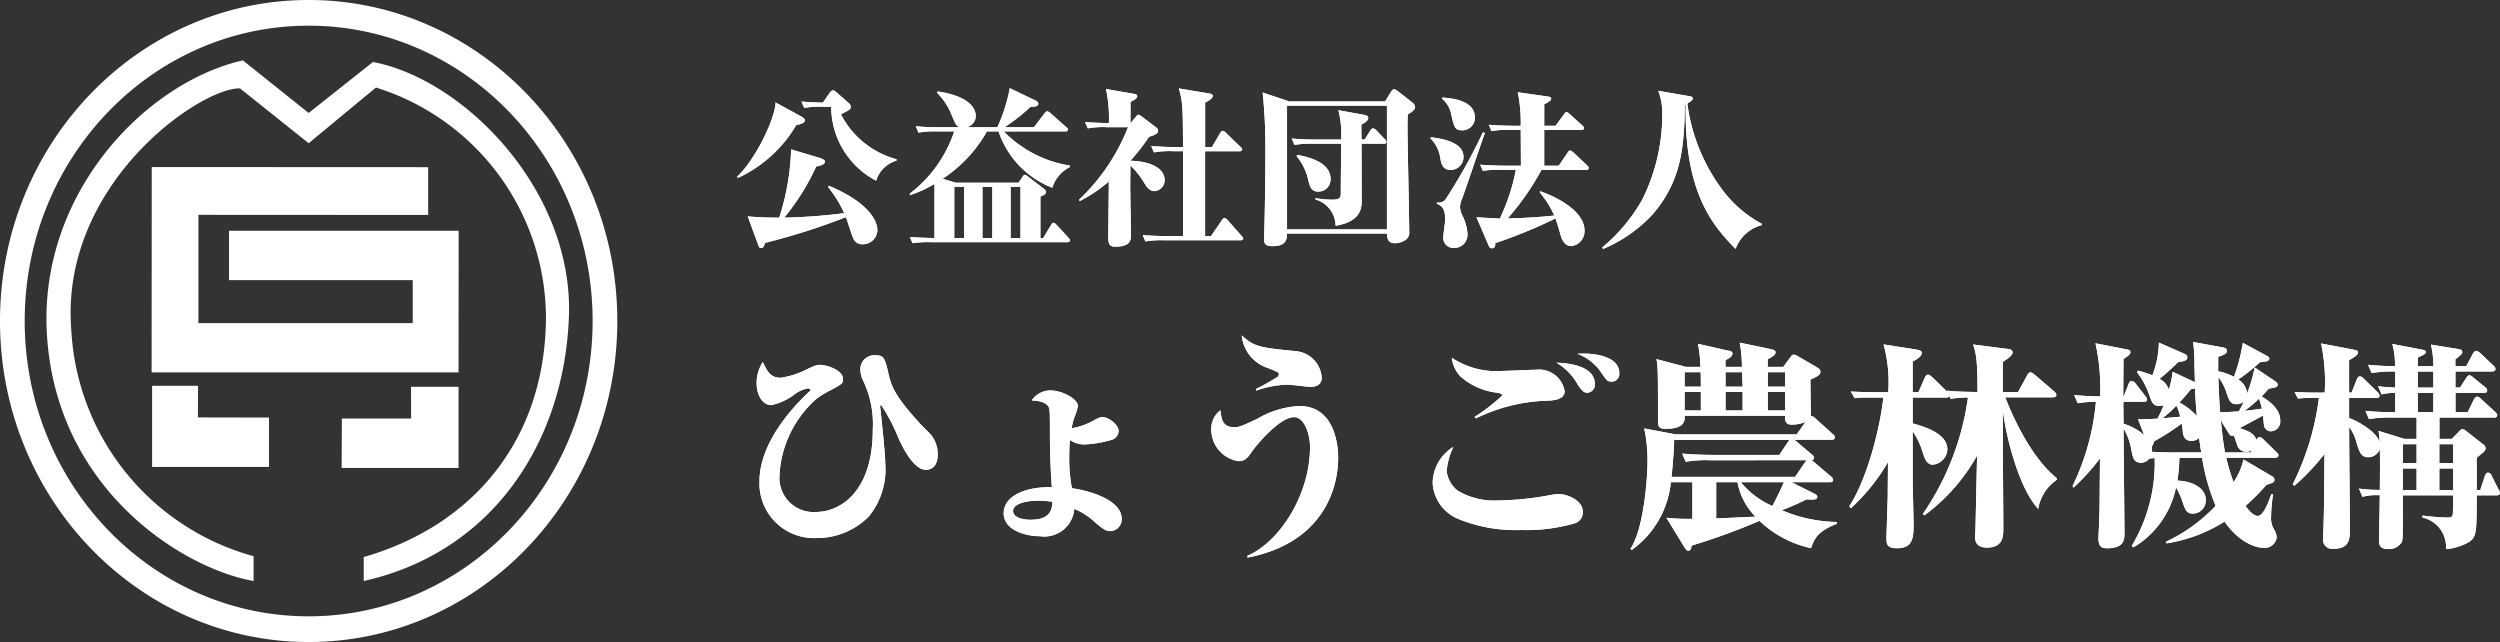 <svg xmlns="http://www.w3.org/2000/svg" width="202.49" height="52" viewBox="0 0 202.49 52">
  <rect x="0" y="0" width="202.49" height="52" fill="#333333" stroke="none"/>
  <g id="グループ_32" data-name="グループ 32" transform="translate(-390 -21)">
    <path id="パス_37" data-name="パス 37" d="M13.426-5.992V-6.1a7.173,7.173,0,0,1-4.508-3.64c.686-.35.8-.42.8-.6a.449.449,0,0,0-.2-.336l-.952-.84c-.042-.028-.182-.168-.28-.168a.36.36,0,0,0-.238.154l-.588.84c-.56,0-1.19-.042-1.736-.084l.224.518a7.036,7.036,0,0,1,1.512-.1h.672a6.782,6.782,0,0,0,3.64,5.992A2.431,2.431,0,0,1,13.426-5.992ZM6.006-9.254c0-.112-.154-.224-.294-.308L3.626-10.7C3.612-9.464,2.03-6.1.5-4.676l.084.084A10.694,10.694,0,0,0,5.306-8.876C5.74-8.946,6.006-9.086,6.006-9.254ZM11.872-.322c0-1.05-1.106-2.45-3.92-3.626l-.084.084A9.4,9.4,0,0,1,9.184-1.736a43.8,43.8,0,0,1-4.858.364,18.756,18.756,0,0,0,2.59-4.144c.7-.112.714-.336.714-.392,0-.14-.28-.252-.406-.294L4.886-6.9a19.72,19.72,0,0,1-.966,5.53c-.742,0-1.428-.014-2.548-.1L2.226.84c.056.168.1.252.224.252.182,0,.238-.154.322-.42A52.725,52.725,0,0,0,9.324-1.414c.1.252.476,1.47.6,1.736a.782.782,0,0,0,.77.462A1.18,1.18,0,0,0,11.872-.322Zm15.6.784c0-.07-.042-.112-.126-.21L26.4-.77c-.056-.056-.168-.182-.266-.182s-.168.126-.21.2L25.3.28h-.224V-3.08c.294-.112.448-.21.448-.378,0-.1-.14-.238-.238-.308l-1.246-.952a.526.526,0,0,0-.224-.126c-.084,0-.168.126-.224.224l-.28.42h-5.1l-1.05-.322a11.139,11.139,0,0,0,3.584-3.836h.938A7.451,7.451,0,0,0,26.04-3.794a2.793,2.793,0,0,1,1.428-1.68v-.112a9.594,9.594,0,0,1-5.362-2.772H27.09c.07,0,.21,0,.21-.14,0-.1-.07-.154-.14-.21L25.886-9.842a.541.541,0,0,0-.252-.14c-.056,0-.1,0-.238.182l-.84,1.106h-2.38a16.509,16.509,0,0,0,2.1-1.652c.35-.014.63-.028.63-.266,0-.112-.14-.2-.21-.238l-2.1-1.008a13.229,13.229,0,0,1-1.008,3.164H19.11a.943.943,0,0,0,.728-.91c0-.938-1.078-1.694-3.066-1.988l-.07.1a5.242,5.242,0,0,1,1.162,1.75c.364.868.406.952.714,1.05h-1.61a18.725,18.725,0,0,1-1.988-.084l.224.518a7.757,7.757,0,0,1,1.512-.1H18.1a10.526,10.526,0,0,1-3.6,5.04v.126a9.831,9.831,0,0,0,2-.91V.28c-.042,0-1.078-.014-2-.084l.224.5A8.357,8.357,0,0,1,16.24.616H27.258C27.328.616,27.468.6,27.468.462ZM21.182.28h-.8V-3.864h.8Zm2.282,0h-.8V-3.864h.8ZM18.9.28h-.8V-3.864h.8ZM41.5.308c0-.07-.042-.112-.14-.21L40.222-1.19c-.042-.042-.154-.154-.238-.154s-.14.084-.21.182L38.892.126h-.476V-6.748h2.772c.112,0,.224-.028.224-.154,0-.042-.014-.1-.14-.21L40.1-8.246a.586.586,0,0,0-.252-.154c-.112,0-.182.126-.21.182l-.672,1.134h-.546v-3.6c.21-.112.616-.336.616-.546,0-.154-.2-.182-.294-.2l-2.45-.406c.322,1.106.322,1.652.336,4.746h-.588c-.14,0-1.12,0-1.988-.084l.224.518a7.036,7.036,0,0,1,1.512-.1h.84V.126H35.35c-.14,0-1.12-.014-1.988-.084l.224.518A7.036,7.036,0,0,1,35.1.462h6.174C41.356.462,41.5.448,41.5.308ZM35.14-4.368c0-1.568-2.562-1.61-2.772-1.61A18.822,18.822,0,0,0,33.88-7.924c.336-.1.728-.224.728-.476a.339.339,0,0,0-.14-.266l-1.2-.91a.538.538,0,0,0-.252-.126c-.084,0-.1.028-.21.168l-.42.5h-.014v-1.708c.2-.1.546-.28.546-.448s-.14-.182-.28-.21l-2.254-.392a10.816,10.816,0,0,1,.238,2.758c-.07,0-.98,0-1.932-.084l.224.518a6.694,6.694,0,0,1,1.512-.1h1.75A16.335,16.335,0,0,1,28.2-2.814l.07.1A12.352,12.352,0,0,0,30.618-4.3c0,.728-.042,3.934-.042,4.578,0,.6.2.7.588.7,1.176,0,1.246-.518,1.246-.9,0-.7-.07-3.794-.056-4.424l.014-1.26a6.921,6.921,0,0,1,1.106,1.4c.14.238.42.686.826.686A.888.888,0,0,0,35.14-4.368Zm20.286-5.964a.5.5,0,0,0-.21-.35l-1.176-.924a.793.793,0,0,0-.322-.168c-.084,0-.182.112-.252.224l-.476.77H45.234l-2.156-.728A43.836,43.836,0,0,1,43.3-6.482c0,1.456-.028,3.962-.084,6.048-.014.49-.014.756-.014.84,0,.35.112.532.686.532,1.148,0,1.148-.616,1.162-1.022h8.092c.014.462.14.784.658.784a1.538,1.538,0,0,0,.826-.252.7.7,0,0,0,.322-.7c0-1.218-.14-7.168-.14-8.512,0-.434.014-.714.028-.966C55.174-9.926,55.426-10.136,55.426-10.332ZM53.144-.42H45.052V-10.444h8.092ZM53.1-7.5a.369.369,0,0,0-.126-.224l-.7-.728a.466.466,0,0,0-.266-.154c-.07,0-.14.07-.21.182l-.462.728h-.252c-.014-.966-.014-1.078-.014-1.218.28-.126.56-.322.56-.532,0-.14-.1-.21-.42-.266l-2-.364a7.667,7.667,0,0,1,.224,2.38H47.418c-.14,0-1.12,0-1.988-.084l.224.518a8.139,8.139,0,0,1,1.512-.1h2.268c0,1.12-.028,2.9-.028,4.018,0,.28,0,.518-.714.518a7.8,7.8,0,0,1-1.33-.126v.112A2.242,2.242,0,0,1,48.986-.714c2.114-.35,2.114-1.5,2.114-2.1,0-.644-.014-3.822-.014-4.55h1.806C53-7.364,53.1-7.378,53.1-7.5ZM48.58-4.494c0-1.4-1.876-1.806-2.7-1.96l-.056.1a4.612,4.612,0,0,1,.98,2.072c.112.406.224.8.77.8A.988.988,0,0,0,48.58-4.494Zm20.9-.9c0-.084-.084-.168-.14-.224l-1.106-1.05c-.042-.028-.182-.14-.252-.14-.1,0-.168.112-.21.182l-.714,1.05H65.884v-2.9h3.01c.1,0,.21-.028.21-.154,0-.1-.112-.182-.14-.21l-1.022-.924c-.042-.042-.168-.154-.252-.154s-.126.07-.21.182l-.672.924h-.924v-1.736c.518-.28.56-.35.56-.462s-.1-.14-.252-.168l-2.45-.35a12.066,12.066,0,0,1,.238,2.716h-.6c-.14,0-1.12-.014-1.988-.084l.224.518a7.036,7.036,0,0,1,1.512-.1h.854c0,.406.014,2.436.014,2.9H62.678c-.14,0-1.12-.014-1.988-.084l.224.5a8.573,8.573,0,0,1,1.512-.084h1.162a16.058,16.058,0,0,1-1.3,3.948c-.266-.014-1.6-.084-1.89-.1L61.39.91a.291.291,0,0,0,.266.2c.266,0,.266-.252.266-.42a38.842,38.842,0,0,0,4.872-2c.1.266.252.77.406,1.316.07.238.266.924.868.924A1.2,1.2,0,0,0,69.146-.322c0-1.61-2.338-2.772-3.612-3.192V-3.4A7.776,7.776,0,0,1,66.7-1.54c-1.512.154-2.506.2-3.78.238A21.808,21.808,0,0,0,65.66-5.236h3.6C69.37-5.236,69.482-5.264,69.482-5.39ZM60.27-9.478c0-1.414-1.932-1.568-2.646-1.624v.112a2.066,2.066,0,0,1,.714,1.2c.266,1.134.308,1.344.924,1.344A1.016,1.016,0,0,0,60.27-9.478Zm-.924,3.192c0-1.106-1.442-1.456-2.66-1.6v.112a2.785,2.785,0,0,1,.784,1.6c.07.392.168.938.84.938A1.046,1.046,0,0,0,59.346-6.286Zm1.736-1.946-.168-.042a44.9,44.9,0,0,1-2.982,5.362.691.691,0,0,1-.742.308v.112c.616.21.672.77.672,1.288,0,.21-.154,1.19-.154,1.414a.811.811,0,0,0,.868.868,1.06,1.06,0,0,0,1.092-1.12A3.855,3.855,0,0,0,59.22-1.61a1.737,1.737,0,0,1-.154-.6,1.593,1.593,0,0,1,.14-.63C59.5-3.6,60.76-7.392,61.082-8.232ZM83.51-.77v-.1A9.784,9.784,0,0,1,80.458-3.43a14.943,14.943,0,0,1-2.982-7.182c.308-.2.434-.28.434-.42s-.2-.168-.224-.168l-2.562-.448a5.182,5.182,0,0,1,.322,1.876,15.418,15.418,0,0,1-1.624,6.944A13.987,13.987,0,0,1,70.574,1.05l.084.112A11.534,11.534,0,0,0,74.7-1.68c2.31-2.7,2.52-5.46,2.576-8.792l.07-.056C77.2-3.164,79.73-.56,81.382,1.162A3.1,3.1,0,0,1,83.51-.77Z" transform="translate(449.192 40)" fill="#fff"/>
    <path id="パス_38" data-name="パス 38" d="M16.758-6.156a2.513,2.513,0,0,0-.54-1.62c-.108-.126-.684-.684-.81-.828-2.2-2.376-2.43-3.186-2.664-4.248-.27-1.188-.4-1.368-1.008-1.368a1.126,1.126,0,0,0-1.242,1.17,2.276,2.276,0,0,0,.252.936A8.144,8.144,0,0,1,11.5-8.208c0,5-2.592,6.678-4.626,6.678a2.761,2.761,0,0,1-2.934-2.9A8.857,8.857,0,0,1,6.93-10.692a7.207,7.207,0,0,1,1.116-.684c.936-.5,1.044-.558,1.044-.918,0-.756-1.35-1.152-1.872-1.152-.288,0-.36.036-1.062.36a6.784,6.784,0,0,1-2.124.684c-.81,0-1.062-.486-1.44-1.278a3.153,3.153,0,0,0-.5,1.692c0,1.062.522,1.8,1.188,1.8a4.773,4.773,0,0,0,1.926-.9,2.381,2.381,0,0,1,1.044-.45c.09,0,.2.036.2.108a.218.218,0,0,1-.108.162C5.346-10.332,2.322-7.326,2.322-4A4.426,4.426,0,0,0,7.02.576,5.883,5.883,0,0,0,11.178-1.17,6,6,0,0,0,12.51-5.436c0-.756-.216-2.754-.36-4.14,0-.072-.054-.45-.054-.486s0-.126.09-.126a15.313,15.313,0,0,1,1.4,2.682c.144.324,1.134,2.556,2.2,2.556C16.632-4.95,16.758-5.742,16.758-6.156Zm10.854-2.16a6.544,6.544,0,0,1,.18-.792,5.319,5.319,0,0,0,.324-.99c0-.612-1.3-1.278-2.232-1.278a1.842,1.842,0,0,0-1.512.81c.306.018,1.116.054,1.368.522.108.216.108.45.108,2.592,0,.738.072,3.2.162,3.906C23.274-3.564,22.1-2.52,22.1-1.44c0,1.4,1.8,1.872,2.952,1.872a2.435,2.435,0,0,0,2.772-2.214A5.368,5.368,0,0,1,29.412-.774c.7.594.936.792,1.35.792a.96.96,0,0,0,.9-.99c0-1.4-2.2-2.214-4.032-2.484a12.424,12.424,0,0,1-.216-2.7c0-.63.036-.972.054-1.206A2.123,2.123,0,0,0,28.656-7,9.56,9.56,0,0,0,30.87-7.38a.789.789,0,0,0,.54-.72c0-.486-.81-1.116-1.3-1.116-.216,0-.378.09-.882.36A5.362,5.362,0,0,1,27.612-8.316ZM26.046-2.358c-.018.5-.054,1.458-1.782,1.458-.414,0-1.4-.108-1.4-.72,0-.54.918-.828,2.106-.828A8.116,8.116,0,0,1,26.046-2.358ZM47.862-12.4a2.3,2.3,0,0,0-2.142-2.16c-2.826-.288-3.312-.324-4.338-1.278a3.09,3.09,0,0,0,2.178,2.664c.738.306.828.324.828.5,0,.126-.09.2-.216.27a16.231,16.231,0,0,1-1.62.9v.144a8.214,8.214,0,0,1,2.538-.486c.27,0,1.6.18,1.89.18C47.052-11.664,47.862-11.664,47.862-12.4Zm1.332,6.5c0-.792-.162-4.212-3.15-4.212a7.478,7.478,0,0,0-3.42,1.044c-1.332.63-1.44.666-1.854.666-.936,0-1.026-.612-1.116-1.368a1.9,1.9,0,0,0-.738,1.584,2.6,2.6,0,0,0,2.2,2.538c.558,0,.756-.288,1.116-.81.216-.324,2.178-2.754,3.384-2.754.864,0,1.3,1.422,1.3,2.412,0,3.87-2.466,7.7-5.076,8.82l.018.144C49.014.756,49.194-4.914,49.194-5.9Zm22.77-6.876c0-1.584-2.664-1.584-2.826-1.584-.2,0-.324,0-.558.018a4.011,4.011,0,0,1,2,1.638c.36.5.432.612.738.612A.62.62,0,0,0,71.964-12.78Zm-1.98.882c0-1.386-1.872-1.692-3.114-1.728a4.671,4.671,0,0,1,1.746,1.8c.36.5.486.63.756.63A.643.643,0,0,0,69.984-11.9Zm-2.448.576A2.1,2.1,0,0,0,65.2-13.05c-.378,0-2.2.09-2.61.09a6.568,6.568,0,0,1-4.194-1.062,2.648,2.648,0,0,0,.666,1.476,5.373,5.373,0,0,0,2.97,1.35c.09.018.45.054.45.234a15.2,15.2,0,0,1-2.232,1.728l.09.126a13.982,13.982,0,0,1,5.868-1.44C66.87-10.584,67.536-10.71,67.536-11.322Zm1.476,9.756c0-.864-1.206-1.422-1.962-1.422a5.1,5.1,0,0,0-.612.072,24.717,24.717,0,0,1-4.32.45A5.852,5.852,0,0,1,58.9-3.24a2.345,2.345,0,0,1-.918-1.62,5.768,5.768,0,0,1,.54-1.944,3.5,3.5,0,0,0-1.674,2.916,3.341,3.341,0,0,0,2.07,2.916,12.2,12.2,0,0,0,5.094.9,14.1,14.1,0,0,0,4.338-.54A.934.934,0,0,0,69.012-1.566Zm20.574.99V-.72a11.94,11.94,0,0,1-4.464-.954,21.124,21.124,0,0,0,2.016-.882C87.7-2.52,88-2.5,88-2.772c0-.054,0-.126-.324-.288l-1.764-.882h3.1c.108,0,.27-.018.27-.2a.4.4,0,0,0-.18-.27L87.642-5.652a.649.649,0,0,0-.09-.072c.054-.018.18-.036.18-.2a.387.387,0,0,0-.18-.27l-1.3-1.1c-.054-.036-.072-.054-.126-.09h3.024c.126,0,.27-.018.27-.2,0-.108-.054-.162-.18-.27l-1.4-1.26a.6.6,0,0,0-.36-.2c0-.072-.036-2.466-.036-2.934.576-.27.81-.378.81-.666,0-.162-.2-.288-.27-.324L86.4-14.166a.638.638,0,0,0-.288-.108.232.232,0,0,0-.2.09l-.666.9h-1.26V-13.9c.522-.288.63-.4.63-.558,0-.18-.18-.216-.486-.288l-2.412-.5a11.188,11.188,0,0,1,.18,1.962H80.568v-.54c.414-.234.558-.324.558-.54,0-.18-.162-.216-.432-.252l-2.358-.54a11.127,11.127,0,0,1,.2,1.872h-1.17l-2.394-.63c.126.612.126,1.044.126,5,0,.36.018.648.612.648,1.566,0,1.566-.666,1.548-1.062h8.136v.162a.48.48,0,0,0,.522.558,2.946,2.946,0,0,0,1.134-.216l-.72,1.008H76.536L73.98-8.3a11.92,11.92,0,0,1,.27,2.682c0,1.368-.306,5.49-1.386,7.074l.108.09a7.665,7.665,0,0,0,3.168-5.49h1.746v2.97a16.772,16.772,0,0,1-2.106-.09L77.256,1.35c.072.09.162.252.288.252.216,0,.234-.18.288-.414a52.538,52.538,0,0,0,5.49-2A8.649,8.649,0,0,0,87.5,1.4C87.768.558,88.11,0,89.586-.576ZM81.954-11.682H80.568v-1.17h1.35C81.936-12.114,81.954-11.952,81.954-11.682Zm0,1.926H80.568V-11.25h1.386Zm3.438-1.926h-1.4v-1.17h1.4Zm0,1.926h-1.4V-11.25h1.4ZM78.57-11.682H77.256v-1.17h1.3C78.57-12.24,78.57-12.15,78.57-11.682Zm0,1.926H77.256V-11.25H78.57Zm8.55,4.032a1.1,1.1,0,0,1-.072.108L86.2-4.374H76.194c.162-1.548.2-2.484.216-3.006h9.342a1.228,1.228,0,0,0-.09.126l-.738,1.1H79.632c-.18,0-1.458,0-2.574-.108l.288.666a9.138,9.138,0,0,1,1.962-.126ZM83-1.152c-1.134.054-1.6.072-3.186.144V-3.942H81.54A5.251,5.251,0,0,0,83-1.152Zm2.3-2.79c-.036.09-.576,1.278-.936,1.926A6.789,6.789,0,0,1,81.81-3.942Zm22.1-.2v-.126c-1.746-1.386-3.258-4.176-4.176-6.552h3.834c.126,0,.306-.018.306-.18s-.162-.288-.27-.378l-1.386-1.188c-.162-.126-.306-.27-.432-.27-.144,0-.234.144-.324.324l-.684,1.26h-1.242v-2.43c.252-.18.792-.5.792-.756,0-.306-.306-.288-.612-.324L100.62-15.1c.234.756.36,1.134.36,3.852-1.26-.018-1.71-.036-2.466-.108l.036.108L97.4-12.366c-.18-.162-.306-.288-.432-.288s-.216.144-.288.306l-.486,1.116h-.468v-2.484c.666-.342.738-.576.738-.7,0-.18-.2-.234-.54-.288l-2.556-.4a11.441,11.441,0,0,1,.378,3.87H92.16c-.144,0-.774-.018-1.44-.054l.306.54a6.026,6.026,0,0,1,.81-.054h1.512C93.168-8.892,92.2-4.464,90.594-2l.126.162a15.887,15.887,0,0,0,3.006-3.726c0,.378-.018,2.214-.018,2.628C93.708-2.682,93.6.5,93.6.594c0,.5.072.81.864.81C95.8,1.4,95.8.486,95.8-.648c0-.252-.072-3.1-.072-3.384V-8.064a6.189,6.189,0,0,1,.792,1.638c.18.576.342,1.062.846,1.062a1.3,1.3,0,0,0,1.17-1.242c0-1.3-1.89-1.836-2.808-2.106V-10.8h2.718c.2,0,.234-.072.252-.126l.108.234a7.4,7.4,0,0,1,1.4-.108,21.929,21.929,0,0,1-3.654,9.432l.126.108A15.276,15.276,0,0,0,100.944-6.1l-.036,1.62c-.018.594-.072,3.474-.09,4.122,0,.126-.036.72-.036.864,0,.63.4.846.954.846,1.332,0,1.332-.936,1.332-1.566,0-1.3-.036-5.778-.036-6.588v-3.06c.126,1.566,1.152,6.228,2.862,8.082A3.543,3.543,0,0,1,107.406-4.14ZM124.146-7.4c-.054-.054-.2-.2-.324-.2s-.234.162-.27.252c-.072-.414-.432-.7-1.35-.972,1.314-.7,1.458-.774,1.908-1.026,0,.108.054.666.072.792a.561.561,0,0,0,.576.486.782.782,0,0,0,.738-.882c0-.792-.63-1.422-1.512-1.944a7.071,7.071,0,0,0,.576-.63c.486-.072.738-.108.738-.324,0-.09-.126-.216-.234-.288l-1.638-1.1a12.378,12.378,0,0,1-.612,2.106,1.484,1.484,0,0,0-.72-1.134,14.054,14.054,0,0,0,1.764-1.4c.468-.036.756-.072.756-.306,0-.108-.18-.2-.216-.216l-1.926-1.044a15.355,15.355,0,0,1-.72,2.754,4.561,4.561,0,0,0-1.278-.45v-1.17c.486-.18.7-.252.7-.486s-.252-.27-.468-.306L118.44-15.3a12.022,12.022,0,0,1,.108,1.674c0,.234.036,1.332.036,1.584l-1.8-.846a8.414,8.414,0,0,1-.306,1.458,1.514,1.514,0,0,0-.756-.882c.144-.126.738-.594,1.494-1.35.5-.09.756-.126.756-.4,0-.18-.144-.234-.252-.288l-2.052-.9a7.753,7.753,0,0,1-.522,2.646,10,10,0,0,0-1.17-.378l-.072.144a6.135,6.135,0,0,1,.936,1.692c.27.792.378,1.026.882,1.026a.808.808,0,0,0,.342-.072c-.108.252-.216.54-.5,1.1-.9.054-1.224.054-1.584.054l.5,1.278a4.647,4.647,0,0,0-1.674-.918c0-.252-.018-1.494-.018-1.782h1.656c.144,0,.27-.018.27-.2a.779.779,0,0,0-.162-.288l-.774-.99a.454.454,0,0,0-.306-.2c-.108,0-.2.072-.252.234l-.4,1.008h-.036c0-1.008.018-2.538.018-3.024.54-.36.558-.432.558-.558,0-.162-.108-.18-.27-.216l-2.556-.5a16.874,16.874,0,0,1,.378,4.3c-.324,0-1.188-.018-2.106-.108l.288.666a8.683,8.683,0,0,1,1.476-.126,19.575,19.575,0,0,1-1.89,6.822l.072.144A18.861,18.861,0,0,0,110.9-5.868c-.036,3.492-.018,3.87-.072,5.166,0,.2-.054,1.152-.054,1.3,0,.612.2.81.684.81,1.422,0,1.422-.72,1.422-1.242,0-1.206-.072-7.128-.072-8.46a4.93,4.93,0,0,1,.63,1.728c.126.63.2,1.044.774,1.044a.851.851,0,0,0,.684-.342,3,3,0,0,0,.432-.036,13.063,13.063,0,0,1-1.854,7.11l.126.126a7.327,7.327,0,0,0,3.456-4.86,6.028,6.028,0,0,1,.54,1.206c.216.63.324.918.828.918a1.057,1.057,0,0,0,1.044-1.1c0-1.1-1.368-1.566-2.3-1.566a13.773,13.773,0,0,0,.162-1.854h1.836a16.991,16.991,0,0,0,1.1,3.888,13.25,13.25,0,0,1-4,2.9v.144a12.268,12.268,0,0,0,4.716-1.764c1.44,2.016,2.88,2.124,3.186,2.124A.963.963,0,0,0,125.208.5a1.443,1.443,0,0,0-.162-.54,1.716,1.716,0,0,1-.288-1.1,12.411,12.411,0,0,1,.162-1.836h-.144c-.18.5-.612,1.764-1.1,1.764-.4,0-.846-.612-.99-.81a17.8,17.8,0,0,0,1.692-1.71c.576-.18.648-.2.648-.414a.312.312,0,0,0-.18-.27l-2.322-1.368a5.274,5.274,0,0,1-.81,1.836,17.892,17.892,0,0,1-.594-1.98h3.96c.108,0,.27-.018.27-.2,0-.09-.036-.126-.18-.27ZM123.1-6.354h-2.07c-.18-.9-.306-2.232-.342-2.592l.666,1.08c.072.108.108.162.252.162a.4.4,0,0,0,.144-.018c.036.108.216.648.27.774a.724.724,0,0,0,.72.54.662.662,0,0,0,.45-.144Zm-.54-4.14a8.8,8.8,0,0,1-.414.81c-.45.036-1.062.072-1.512.072-.036-.342-.126-1.71-.144-2.844a4.032,4.032,0,0,1,.648,1.242c.216.648.324.954.828.954A.85.85,0,0,0,122.562-10.494Zm-5.8,4.14c-.18,0-1.26-.018-1.656-.054a1.006,1.006,0,0,0-.018-.4,1.563,1.563,0,0,0,.2-.45,19.085,19.085,0,0,0,2.232-1.44c.018.144.054.252.09.684.036.27.108.72.7.72a.838.838,0,0,0,.612-.234c.036.18.144,1.008.18,1.17Zm.576-4.05c.522-.558.7-.792.918-1.062.162-.036.2-.036.342-.072.036.972.072,1.3.144,2.232A5.508,5.508,0,0,0,117.342-10.4Zm6.444-.306a8.012,8.012,0,0,1,.234.81c-.792.108-1.062.144-1.422.18A10.747,10.747,0,0,0,123.786-10.71Zm-7.83,1.584a7.947,7.947,0,0,0,1.134-1.026,3.342,3.342,0,0,1,.306.9C117.18-9.216,116.172-9.144,115.956-9.126Zm20.592-.054v1.728h-.99L133.452-8.1a4.169,4.169,0,0,1,.09.918c-.234-.864-1.782-1.71-2.466-1.962v-1.62h2.2c.126,0,.27-.036.27-.2a.522.522,0,0,0-.162-.27l-1.1-1.08c-.072-.072-.2-.2-.324-.2s-.216.126-.27.27l-.414,1.044h-.2v-2.628c.4-.234.72-.414.72-.63,0-.126-.108-.162-.252-.2l-2.736-.522A15.238,15.238,0,0,1,129.1-11.2h-1.008c-.144,0-.792-.018-1.44-.054l.288.54a6.237,6.237,0,0,1,.828-.054h.864a21.772,21.772,0,0,1-2.124,7l.144.108a18.331,18.331,0,0,0,2.43-2.574c-.018,1.566-.018,4.068-.072,5.616,0,.18-.036,1.008-.036,1.206a.741.741,0,0,0,.828.864c1.332,0,1.332-.828,1.332-1.584,0-2.3-.054-5.976-.054-8.28a3.347,3.347,0,0,1,.576,1.188c.234.792.378,1.26.972,1.26a1.015,1.015,0,0,0,.936-.666c.018.846.018,1.764,0,3.312a12.734,12.734,0,0,1-1.692-.108l.288.666a4.431,4.431,0,0,1,1.4-.126c0,.5-.054,3.024-.054,3.6,0,.342,0,.756.72.756A1.2,1.2,0,0,0,135.342.9c.09-.216.09-.576.09-3.78H139.5c0,.378,0,.936-.018,1.35,0,.306-.036.45-.378.45a18.658,18.658,0,0,1-2.088-.162v.162a2.432,2.432,0,0,1,1.908,2.556A4.4,4.4,0,0,0,140.778.9c.63-.414.63-.774.63-3.78h1.62c.108,0,.27-.036.27-.18a1,1,0,0,0-.144-.342l-.54-1.08a.331.331,0,0,0-.288-.234c-.126,0-.2.126-.252.27L141.7-3.312h-.288v-2.61c.072-.072.468-.378.54-.45a.485.485,0,0,0,.18-.324.426.426,0,0,0-.216-.324l-1.4-1.1a.517.517,0,0,0-.27-.126c-.09,0-.162.09-.234.162l-.612.63h-1.008V-9.18h4.41c.108,0,.27-.018.27-.18,0-.126-.09-.2-.18-.288l-1.116-1.026a.585.585,0,0,0-.324-.2c-.09,0-.2.09-.27.234l-.5,1.026h-.99v-1.566h2.3c.126,0,.27-.036.27-.2a.387.387,0,0,0-.18-.27l-.972-.792a.521.521,0,0,0-.288-.162c-.108,0-.2.126-.27.234l-.486.756h-.378v-1.3h2.97c.126,0,.27-.036.27-.2a.335.335,0,0,0-.162-.27L141.7-14.4c-.072-.054-.216-.18-.324-.18-.09,0-.2.09-.288.252l-.522.99h-.882V-13.9c.306-.234.558-.414.558-.576,0-.216-.216-.234-.432-.27l-2.106-.342a8.007,8.007,0,0,1,.2,1.746h-1.26v-.7c.432-.2.648-.288.648-.45,0-.126-.144-.162-.36-.2l-2.358-.45a6.091,6.091,0,0,1,.216,1.8c-.828,0-1.8-.072-2.178-.108l.288.666a10.181,10.181,0,0,1,1.908-.126v1.3a12.974,12.974,0,0,1-1.386-.108l.288.666a4.1,4.1,0,0,1,1.1-.126v1.566c-.99,0-1.944-.054-2.412-.108l.288.666a10.465,10.465,0,0,1,1.944-.126Zm0,2.16v1.53h-1.116V-7.02Zm0,1.962v1.746h-1.116V-5.058ZM139.5-7.02v1.53h-1.116V-7.02Zm0,1.962v1.746h-1.116V-5.058Zm-2.862-4.554v-1.566h1.26v1.566Zm1.26-3.294v1.3h-1.26v-1.3Z" transform="translate(449.192 64)" fill="#fff"/>
    <g id="レイヤー_2" data-name="レイヤー 2" transform="translate(390 21)">
      <g id="レイヤー_1" data-name="レイヤー 1">
        <path id="パス_1" data-name="パス 1" d="M20.54,47.06V45.049A20.091,20.091,0,0,1,5.78,26.81C4.79,14.95,16.2,7.09,19.44,7.16L25,11.6l5.45-4.51A19.586,19.586,0,0,1,44.22,25.911c-.131,9.67-5.83,16.628-14.76,19.209v1.94C39.88,44.73,45.7,35.84,46.08,25.65S37.64,6.44,30.21,5.02L25,9.15,19.67,4.89C11.73,6.7,3.12,15.73,3.8,27.07,4.54,39.581,14.71,46.02,20.54,47.06ZM25,0C11.19,0,0,11.64,0,26S11.19,52,25,52,50,40.36,50,26,38.81,0,25,0Zm0,49.92C12.3,49.92,2,39.209,2,26S12.3,2.08,25,2.08,48,12.79,48,26,37.7,49.92,25,49.92Zm9.68-36.38v3.87L16.07,17.4v8.77H33.43V22.69H18.55v-4h18.6l-.01,11.471H12.28l.01-16.631ZM12.32,31.25h3.72l-.01,2.56,5.76.01v4H12.32Zm24.82.081H33.29L33.3,33.9H27.69l-.02,4h9.47Z" fill="#fff"/>
      </g>
    </g>
    <path id="パス_41" data-name="パス 41" d="M13.426-5.992V-6.1a7.173,7.173,0,0,1-4.508-3.64c.686-.35.8-.42.8-.6a.449.449,0,0,0-.2-.336l-.952-.84c-.042-.028-.182-.168-.28-.168a.36.36,0,0,0-.238.154l-.588.84c-.56,0-1.19-.042-1.736-.084l.224.518a7.036,7.036,0,0,1,1.512-.1h.672a6.782,6.782,0,0,0,3.64,5.992A2.431,2.431,0,0,1,13.426-5.992ZM6.006-9.254c0-.112-.154-.224-.294-.308L3.626-10.7C3.612-9.464,2.03-6.1.5-4.676l.084.084A10.694,10.694,0,0,0,5.306-8.876C5.74-8.946,6.006-9.086,6.006-9.254ZM11.872-.322c0-1.05-1.106-2.45-3.92-3.626l-.084.084A9.4,9.4,0,0,1,9.184-1.736a43.8,43.8,0,0,1-4.858.364,18.756,18.756,0,0,0,2.59-4.144c.7-.112.714-.336.714-.392,0-.14-.28-.252-.406-.294L4.886-6.9a19.72,19.72,0,0,1-.966,5.53c-.742,0-1.428-.014-2.548-.1L2.226.84c.056.168.1.252.224.252.182,0,.238-.154.322-.42A52.725,52.725,0,0,0,9.324-1.414c.1.252.476,1.47.6,1.736a.782.782,0,0,0,.77.462A1.18,1.18,0,0,0,11.872-.322Zm15.6.784c0-.07-.042-.112-.126-.21L26.4-.77c-.056-.056-.168-.182-.266-.182s-.168.126-.21.2L25.3.28h-.224V-3.08c.294-.112.448-.21.448-.378,0-.1-.14-.238-.238-.308l-1.246-.952a.526.526,0,0,0-.224-.126c-.084,0-.168.126-.224.224l-.28.42h-5.1l-1.05-.322a11.139,11.139,0,0,0,3.584-3.836h.938A7.451,7.451,0,0,0,26.04-3.794a2.793,2.793,0,0,1,1.428-1.68v-.112a9.594,9.594,0,0,1-5.362-2.772H27.09c.07,0,.21,0,.21-.14,0-.1-.07-.154-.14-.21L25.886-9.842a.541.541,0,0,0-.252-.14c-.056,0-.1,0-.238.182l-.84,1.106h-2.38a16.509,16.509,0,0,0,2.1-1.652c.35-.014.63-.028.63-.266,0-.112-.14-.2-.21-.238l-2.1-1.008a13.229,13.229,0,0,1-1.008,3.164H19.11a.943.943,0,0,0,.728-.91c0-.938-1.078-1.694-3.066-1.988l-.07.1a5.242,5.242,0,0,1,1.162,1.75c.364.868.406.952.714,1.05h-1.61a18.725,18.725,0,0,1-1.988-.084l.224.518a7.757,7.757,0,0,1,1.512-.1H18.1a10.526,10.526,0,0,1-3.6,5.04v.126a9.831,9.831,0,0,0,2-.91V.28c-.042,0-1.078-.014-2-.084l.224.5A8.357,8.357,0,0,1,16.24.616H27.258C27.328.616,27.468.6,27.468.462ZM21.182.28h-.8V-3.864h.8Zm2.282,0h-.8V-3.864h.8ZM18.9.28h-.8V-3.864h.8ZM41.5.308c0-.07-.042-.112-.14-.21L40.222-1.19c-.042-.042-.154-.154-.238-.154s-.14.084-.21.182L38.892.126h-.476V-6.748h2.772c.112,0,.224-.028.224-.154,0-.042-.014-.1-.14-.21L40.1-8.246a.586.586,0,0,0-.252-.154c-.112,0-.182.126-.21.182l-.672,1.134h-.546v-3.6c.21-.112.616-.336.616-.546,0-.154-.2-.182-.294-.2l-2.45-.406c.322,1.106.322,1.652.336,4.746h-.588c-.14,0-1.12,0-1.988-.084l.224.518a7.036,7.036,0,0,1,1.512-.1h.84V.126H35.35c-.14,0-1.12-.014-1.988-.084l.224.518A7.036,7.036,0,0,1,35.1.462h6.174C41.356.462,41.5.448,41.5.308ZM35.14-4.368c0-1.568-2.562-1.61-2.772-1.61A18.822,18.822,0,0,0,33.88-7.924c.336-.1.728-.224.728-.476a.339.339,0,0,0-.14-.266l-1.2-.91a.538.538,0,0,0-.252-.126c-.084,0-.1.028-.21.168l-.42.5h-.014v-1.708c.2-.1.546-.28.546-.448s-.14-.182-.28-.21l-2.254-.392a10.816,10.816,0,0,1,.238,2.758c-.07,0-.98,0-1.932-.084l.224.518a6.694,6.694,0,0,1,1.512-.1h1.75A16.335,16.335,0,0,1,28.2-2.814l.07.1A12.352,12.352,0,0,0,30.618-4.3c0,.728-.042,3.934-.042,4.578,0,.6.2.7.588.7,1.176,0,1.246-.518,1.246-.9,0-.7-.07-3.794-.056-4.424l.014-1.26a6.921,6.921,0,0,1,1.106,1.4c.14.238.42.686.826.686A.888.888,0,0,0,35.14-4.368Zm20.286-5.964a.5.5,0,0,0-.21-.35l-1.176-.924a.793.793,0,0,0-.322-.168c-.084,0-.182.112-.252.224l-.476.77H45.234l-2.156-.728A43.836,43.836,0,0,1,43.3-6.482c0,1.456-.028,3.962-.084,6.048-.014.49-.014.756-.014.84,0,.35.112.532.686.532,1.148,0,1.148-.616,1.162-1.022h8.092c.014.462.14.784.658.784a1.538,1.538,0,0,0,.826-.252.7.7,0,0,0,.322-.7c0-1.218-.14-7.168-.14-8.512,0-.434.014-.714.028-.966C55.174-9.926,55.426-10.136,55.426-10.332ZM53.144-.42H45.052V-10.444h8.092ZM53.1-7.5a.369.369,0,0,0-.126-.224l-.7-.728a.466.466,0,0,0-.266-.154c-.07,0-.14.07-.21.182l-.462.728h-.252c-.014-.966-.014-1.078-.014-1.218.28-.126.56-.322.56-.532,0-.14-.1-.21-.42-.266l-2-.364a7.667,7.667,0,0,1,.224,2.38H47.418c-.14,0-1.12,0-1.988-.084l.224.518a8.139,8.139,0,0,1,1.512-.1h2.268c0,1.12-.028,2.9-.028,4.018,0,.28,0,.518-.714.518a7.8,7.8,0,0,1-1.33-.126v.112A2.242,2.242,0,0,1,48.986-.714c2.114-.35,2.114-1.5,2.114-2.1,0-.644-.014-3.822-.014-4.55h1.806C53-7.364,53.1-7.378,53.1-7.5ZM48.58-4.494c0-1.4-1.876-1.806-2.7-1.96l-.056.1a4.612,4.612,0,0,1,.98,2.072c.112.406.224.8.77.8A.988.988,0,0,0,48.58-4.494Zm20.9-.9c0-.084-.084-.168-.14-.224l-1.106-1.05c-.042-.028-.182-.14-.252-.14-.1,0-.168.112-.21.182l-.714,1.05H65.884v-2.9h3.01c.1,0,.21-.028.21-.154,0-.1-.112-.182-.14-.21l-1.022-.924c-.042-.042-.168-.154-.252-.154s-.126.07-.21.182l-.672.924h-.924v-1.736c.518-.28.56-.35.56-.462s-.1-.14-.252-.168l-2.45-.35a12.066,12.066,0,0,1,.238,2.716h-.6c-.14,0-1.12-.014-1.988-.084l.224.518a7.036,7.036,0,0,1,1.512-.1h.854c0,.406.014,2.436.014,2.9H62.678c-.14,0-1.12-.014-1.988-.084l.224.5a8.573,8.573,0,0,1,1.512-.084h1.162a16.058,16.058,0,0,1-1.3,3.948c-.266-.014-1.6-.084-1.89-.1L61.39.91a.291.291,0,0,0,.266.2c.266,0,.266-.252.266-.42a38.842,38.842,0,0,0,4.872-2c.1.266.252.77.406,1.316.07.238.266.924.868.924A1.2,1.2,0,0,0,69.146-.322c0-1.61-2.338-2.772-3.612-3.192V-3.4A7.776,7.776,0,0,1,66.7-1.54c-1.512.154-2.506.2-3.78.238A21.808,21.808,0,0,0,65.66-5.236h3.6C69.37-5.236,69.482-5.264,69.482-5.39ZM60.27-9.478c0-1.414-1.932-1.568-2.646-1.624v.112a2.066,2.066,0,0,1,.714,1.2c.266,1.134.308,1.344.924,1.344A1.016,1.016,0,0,0,60.27-9.478Zm-.924,3.192c0-1.106-1.442-1.456-2.66-1.6v.112a2.785,2.785,0,0,1,.784,1.6c.07.392.168.938.84.938A1.046,1.046,0,0,0,59.346-6.286Zm1.736-1.946-.168-.042a44.9,44.9,0,0,1-2.982,5.362.691.691,0,0,1-.742.308v.112c.616.21.672.77.672,1.288,0,.21-.154,1.19-.154,1.414a.811.811,0,0,0,.868.868,1.06,1.06,0,0,0,1.092-1.12A3.855,3.855,0,0,0,59.22-1.61a1.737,1.737,0,0,1-.154-.6,1.593,1.593,0,0,1,.14-.63C59.5-3.6,60.76-7.392,61.082-8.232ZM83.51-.77v-.1A9.784,9.784,0,0,1,80.458-3.43a14.943,14.943,0,0,1-2.982-7.182c.308-.2.434-.28.434-.42s-.2-.168-.224-.168l-2.562-.448a5.182,5.182,0,0,1,.322,1.876,15.418,15.418,0,0,1-1.624,6.944A13.987,13.987,0,0,1,70.574,1.05l.084.112A11.534,11.534,0,0,0,74.7-1.68c2.31-2.7,2.52-5.46,2.576-8.792l.07-.056C77.2-3.164,79.73-.56,81.382,1.162A3.1,3.1,0,0,1,83.51-.77Z" transform="translate(449.192 40)" fill="#fff"/>
    <path id="パス_42" data-name="パス 42" d="M16.758-6.156a2.513,2.513,0,0,0-.54-1.62c-.108-.126-.684-.684-.81-.828-2.2-2.376-2.43-3.186-2.664-4.248-.27-1.188-.4-1.368-1.008-1.368a1.126,1.126,0,0,0-1.242,1.17,2.276,2.276,0,0,0,.252.936A8.144,8.144,0,0,1,11.5-8.208c0,5-2.592,6.678-4.626,6.678a2.761,2.761,0,0,1-2.934-2.9A8.857,8.857,0,0,1,6.93-10.692a7.207,7.207,0,0,1,1.116-.684c.936-.5,1.044-.558,1.044-.918,0-.756-1.35-1.152-1.872-1.152-.288,0-.36.036-1.062.36a6.784,6.784,0,0,1-2.124.684c-.81,0-1.062-.486-1.44-1.278a3.153,3.153,0,0,0-.5,1.692c0,1.062.522,1.8,1.188,1.8a4.773,4.773,0,0,0,1.926-.9,2.381,2.381,0,0,1,1.044-.45c.09,0,.2.036.2.108a.218.218,0,0,1-.108.162C5.346-10.332,2.322-7.326,2.322-4A4.426,4.426,0,0,0,7.02.576,5.883,5.883,0,0,0,11.178-1.17,6,6,0,0,0,12.51-5.436c0-.756-.216-2.754-.36-4.14,0-.072-.054-.45-.054-.486s0-.126.09-.126a15.313,15.313,0,0,1,1.4,2.682c.144.324,1.134,2.556,2.2,2.556C16.632-4.95,16.758-5.742,16.758-6.156Zm10.854-2.16a6.544,6.544,0,0,1,.18-.792,5.319,5.319,0,0,0,.324-.99c0-.612-1.3-1.278-2.232-1.278a1.842,1.842,0,0,0-1.512.81c.306.018,1.116.054,1.368.522.108.216.108.45.108,2.592,0,.738.072,3.2.162,3.906C23.274-3.564,22.1-2.52,22.1-1.44c0,1.4,1.8,1.872,2.952,1.872a2.435,2.435,0,0,0,2.772-2.214A5.368,5.368,0,0,1,29.412-.774c.7.594.936.792,1.35.792a.96.96,0,0,0,.9-.99c0-1.4-2.2-2.214-4.032-2.484a12.424,12.424,0,0,1-.216-2.7c0-.63.036-.972.054-1.206A2.123,2.123,0,0,0,28.656-7,9.56,9.56,0,0,0,30.87-7.38a.789.789,0,0,0,.54-.72c0-.486-.81-1.116-1.3-1.116-.216,0-.378.09-.882.36A5.362,5.362,0,0,1,27.612-8.316ZM26.046-2.358c-.018.5-.054,1.458-1.782,1.458-.414,0-1.4-.108-1.4-.72,0-.54.918-.828,2.106-.828A8.116,8.116,0,0,1,26.046-2.358ZM47.862-12.4a2.3,2.3,0,0,0-2.142-2.16c-2.826-.288-3.312-.324-4.338-1.278a3.09,3.09,0,0,0,2.178,2.664c.738.306.828.324.828.5,0,.126-.09.2-.216.27a16.231,16.231,0,0,1-1.62.9v.144a8.214,8.214,0,0,1,2.538-.486c.27,0,1.6.18,1.89.18C47.052-11.664,47.862-11.664,47.862-12.4Zm1.332,6.5c0-.792-.162-4.212-3.15-4.212a7.478,7.478,0,0,0-3.42,1.044c-1.332.63-1.44.666-1.854.666-.936,0-1.026-.612-1.116-1.368a1.9,1.9,0,0,0-.738,1.584,2.6,2.6,0,0,0,2.2,2.538c.558,0,.756-.288,1.116-.81.216-.324,2.178-2.754,3.384-2.754.864,0,1.3,1.422,1.3,2.412,0,3.87-2.466,7.7-5.076,8.82l.018.144C49.014.756,49.194-4.914,49.194-5.9Zm22.77-6.876c0-1.584-2.664-1.584-2.826-1.584-.2,0-.324,0-.558.018a4.011,4.011,0,0,1,2,1.638c.36.5.432.612.738.612A.62.62,0,0,0,71.964-12.78Zm-1.98.882c0-1.386-1.872-1.692-3.114-1.728a4.671,4.671,0,0,1,1.746,1.8c.36.5.486.63.756.63A.643.643,0,0,0,69.984-11.9Zm-2.448.576A2.1,2.1,0,0,0,65.2-13.05c-.378,0-2.2.09-2.61.09a6.568,6.568,0,0,1-4.194-1.062,2.648,2.648,0,0,0,.666,1.476,5.373,5.373,0,0,0,2.97,1.35c.09.018.45.054.45.234a15.2,15.2,0,0,1-2.232,1.728l.09.126a13.982,13.982,0,0,1,5.868-1.44C66.87-10.584,67.536-10.71,67.536-11.322Zm1.476,9.756c0-.864-1.206-1.422-1.962-1.422a5.1,5.1,0,0,0-.612.072,24.717,24.717,0,0,1-4.32.45A5.852,5.852,0,0,1,58.9-3.24a2.345,2.345,0,0,1-.918-1.62,5.768,5.768,0,0,1,.54-1.944,3.5,3.5,0,0,0-1.674,2.916,3.341,3.341,0,0,0,2.07,2.916,12.2,12.2,0,0,0,5.094.9,14.1,14.1,0,0,0,4.338-.54A.934.934,0,0,0,69.012-1.566Zm20.574.99V-.72a11.94,11.94,0,0,1-4.464-.954,21.124,21.124,0,0,0,2.016-.882C87.7-2.52,88-2.5,88-2.772c0-.054,0-.126-.324-.288l-1.764-.882h3.1c.108,0,.27-.018.27-.2a.4.4,0,0,0-.18-.27L87.642-5.652a.649.649,0,0,0-.09-.072c.054-.018.18-.036.18-.2a.387.387,0,0,0-.18-.27l-1.3-1.1c-.054-.036-.072-.054-.126-.09h3.024c.126,0,.27-.018.27-.2,0-.108-.054-.162-.18-.27l-1.4-1.26a.6.6,0,0,0-.36-.2c0-.072-.036-2.466-.036-2.934.576-.27.81-.378.81-.666,0-.162-.2-.288-.27-.324L86.4-14.166a.638.638,0,0,0-.288-.108.232.232,0,0,0-.2.09l-.666.9h-1.26V-13.9c.522-.288.63-.4.63-.558,0-.18-.18-.216-.486-.288l-2.412-.5a11.188,11.188,0,0,1,.18,1.962H80.568v-.54c.414-.234.558-.324.558-.54,0-.18-.162-.216-.432-.252l-2.358-.54a11.127,11.127,0,0,1,.2,1.872h-1.17l-2.394-.63c.126.612.126,1.044.126,5,0,.36.018.648.612.648,1.566,0,1.566-.666,1.548-1.062h8.136v.162a.48.48,0,0,0,.522.558,2.946,2.946,0,0,0,1.134-.216l-.72,1.008H76.536L73.98-8.3a11.92,11.92,0,0,1,.27,2.682c0,1.368-.306,5.49-1.386,7.074l.108.09a7.665,7.665,0,0,0,3.168-5.49h1.746v2.97a16.772,16.772,0,0,1-2.106-.09L77.256,1.35c.072.09.162.252.288.252.216,0,.234-.18.288-.414a52.538,52.538,0,0,0,5.49-2A8.649,8.649,0,0,0,87.5,1.4C87.768.558,88.11,0,89.586-.576ZM81.954-11.682H80.568v-1.17h1.35C81.936-12.114,81.954-11.952,81.954-11.682Zm0,1.926H80.568V-11.25h1.386Zm3.438-1.926h-1.4v-1.17h1.4Zm0,1.926h-1.4V-11.25h1.4ZM78.57-11.682H77.256v-1.17h1.3C78.57-12.24,78.57-12.15,78.57-11.682Zm0,1.926H77.256V-11.25H78.57Zm8.55,4.032a1.1,1.1,0,0,1-.072.108L86.2-4.374H76.194c.162-1.548.2-2.484.216-3.006h9.342a1.228,1.228,0,0,0-.09.126l-.738,1.1H79.632c-.18,0-1.458,0-2.574-.108l.288.666a9.138,9.138,0,0,1,1.962-.126ZM83-1.152c-1.134.054-1.6.072-3.186.144V-3.942H81.54A5.251,5.251,0,0,0,83-1.152Zm2.3-2.79c-.036.09-.576,1.278-.936,1.926A6.789,6.789,0,0,1,81.81-3.942Zm22.1-.2v-.126c-1.746-1.386-3.258-4.176-4.176-6.552h3.834c.126,0,.306-.018.306-.18s-.162-.288-.27-.378l-1.386-1.188c-.162-.126-.306-.27-.432-.27-.144,0-.234.144-.324.324l-.684,1.26h-1.242v-2.43c.252-.18.792-.5.792-.756,0-.306-.306-.288-.612-.324L100.62-15.1c.234.756.36,1.134.36,3.852-1.26-.018-1.71-.036-2.466-.108l.036.108L97.4-12.366c-.18-.162-.306-.288-.432-.288s-.216.144-.288.306l-.486,1.116h-.468v-2.484c.666-.342.738-.576.738-.7,0-.18-.2-.234-.54-.288l-2.556-.4a11.441,11.441,0,0,1,.378,3.87H92.16c-.144,0-.774-.018-1.44-.054l.306.54a6.026,6.026,0,0,1,.81-.054h1.512C93.168-8.892,92.2-4.464,90.594-2l.126.162a15.887,15.887,0,0,0,3.006-3.726c0,.378-.018,2.214-.018,2.628C93.708-2.682,93.6.5,93.6.594c0,.5.072.81.864.81C95.8,1.4,95.8.486,95.8-.648c0-.252-.072-3.1-.072-3.384V-8.064a6.189,6.189,0,0,1,.792,1.638c.18.576.342,1.062.846,1.062a1.3,1.3,0,0,0,1.17-1.242c0-1.3-1.89-1.836-2.808-2.106V-10.8h2.718c.2,0,.234-.072.252-.126l.108.234a7.4,7.4,0,0,1,1.4-.108,21.929,21.929,0,0,1-3.654,9.432l.126.108A15.276,15.276,0,0,0,100.944-6.1l-.036,1.62c-.018.594-.072,3.474-.09,4.122,0,.126-.036.72-.036.864,0,.63.4.846.954.846,1.332,0,1.332-.936,1.332-1.566,0-1.3-.036-5.778-.036-6.588v-3.06c.126,1.566,1.152,6.228,2.862,8.082A3.543,3.543,0,0,1,107.406-4.14ZM124.146-7.4c-.054-.054-.2-.2-.324-.2s-.234.162-.27.252c-.072-.414-.432-.7-1.35-.972,1.314-.7,1.458-.774,1.908-1.026,0,.108.054.666.072.792a.561.561,0,0,0,.576.486.782.782,0,0,0,.738-.882c0-.792-.63-1.422-1.512-1.944a7.071,7.071,0,0,0,.576-.63c.486-.072.738-.108.738-.324,0-.09-.126-.216-.234-.288l-1.638-1.1a12.378,12.378,0,0,1-.612,2.106,1.484,1.484,0,0,0-.72-1.134,14.054,14.054,0,0,0,1.764-1.4c.468-.036.756-.072.756-.306,0-.108-.18-.2-.216-.216l-1.926-1.044a15.355,15.355,0,0,1-.72,2.754,4.561,4.561,0,0,0-1.278-.45v-1.17c.486-.18.7-.252.7-.486s-.252-.27-.468-.306L118.44-15.3a12.022,12.022,0,0,1,.108,1.674c0,.234.036,1.332.036,1.584l-1.8-.846a8.414,8.414,0,0,1-.306,1.458,1.514,1.514,0,0,0-.756-.882c.144-.126.738-.594,1.494-1.35.5-.09.756-.126.756-.4,0-.18-.144-.234-.252-.288l-2.052-.9a7.753,7.753,0,0,1-.522,2.646,10,10,0,0,0-1.17-.378l-.072.144a6.135,6.135,0,0,1,.936,1.692c.27.792.378,1.026.882,1.026a.808.808,0,0,0,.342-.072c-.108.252-.216.54-.5,1.1-.9.054-1.224.054-1.584.054l.5,1.278a4.647,4.647,0,0,0-1.674-.918c0-.252-.018-1.494-.018-1.782h1.656c.144,0,.27-.018.27-.2a.779.779,0,0,0-.162-.288l-.774-.99a.454.454,0,0,0-.306-.2c-.108,0-.2.072-.252.234l-.4,1.008h-.036c0-1.008.018-2.538.018-3.024.54-.36.558-.432.558-.558,0-.162-.108-.18-.27-.216l-2.556-.5a16.874,16.874,0,0,1,.378,4.3c-.324,0-1.188-.018-2.106-.108l.288.666a8.683,8.683,0,0,1,1.476-.126,19.575,19.575,0,0,1-1.89,6.822l.072.144A18.861,18.861,0,0,0,110.9-5.868c-.036,3.492-.018,3.87-.072,5.166,0,.2-.054,1.152-.054,1.3,0,.612.2.81.684.81,1.422,0,1.422-.72,1.422-1.242,0-1.206-.072-7.128-.072-8.46a4.93,4.93,0,0,1,.63,1.728c.126.63.2,1.044.774,1.044a.851.851,0,0,0,.684-.342,3,3,0,0,0,.432-.036,13.063,13.063,0,0,1-1.854,7.11l.126.126a7.327,7.327,0,0,0,3.456-4.86,6.028,6.028,0,0,1,.54,1.206c.216.63.324.918.828.918a1.057,1.057,0,0,0,1.044-1.1c0-1.1-1.368-1.566-2.3-1.566a13.773,13.773,0,0,0,.162-1.854h1.836a16.991,16.991,0,0,0,1.1,3.888,13.25,13.25,0,0,1-4,2.9v.144a12.268,12.268,0,0,0,4.716-1.764c1.44,2.016,2.88,2.124,3.186,2.124A.963.963,0,0,0,125.208.5a1.443,1.443,0,0,0-.162-.54,1.716,1.716,0,0,1-.288-1.1,12.411,12.411,0,0,1,.162-1.836h-.144c-.18.5-.612,1.764-1.1,1.764-.4,0-.846-.612-.99-.81a17.8,17.8,0,0,0,1.692-1.71c.576-.18.648-.2.648-.414a.312.312,0,0,0-.18-.27l-2.322-1.368a5.274,5.274,0,0,1-.81,1.836,17.892,17.892,0,0,1-.594-1.98h3.96c.108,0,.27-.018.27-.2,0-.09-.036-.126-.18-.27ZM123.1-6.354h-2.07c-.18-.9-.306-2.232-.342-2.592l.666,1.08c.072.108.108.162.252.162a.4.4,0,0,0,.144-.018c.036.108.216.648.27.774a.724.724,0,0,0,.72.54.662.662,0,0,0,.45-.144Zm-.54-4.14a8.8,8.8,0,0,1-.414.81c-.45.036-1.062.072-1.512.072-.036-.342-.126-1.71-.144-2.844a4.032,4.032,0,0,1,.648,1.242c.216.648.324.954.828.954A.85.85,0,0,0,122.562-10.494Zm-5.8,4.14c-.18,0-1.26-.018-1.656-.054a1.006,1.006,0,0,0-.018-.4,1.563,1.563,0,0,0,.2-.45,19.085,19.085,0,0,0,2.232-1.44c.018.144.054.252.09.684.036.27.108.72.7.72a.838.838,0,0,0,.612-.234c.036.18.144,1.008.18,1.17Zm.576-4.05c.522-.558.7-.792.918-1.062.162-.036.2-.036.342-.072.036.972.072,1.3.144,2.232A5.508,5.508,0,0,0,117.342-10.4Zm6.444-.306a8.012,8.012,0,0,1,.234.81c-.792.108-1.062.144-1.422.18A10.747,10.747,0,0,0,123.786-10.71Zm-7.83,1.584a7.947,7.947,0,0,0,1.134-1.026,3.342,3.342,0,0,1,.306.9C117.18-9.216,116.172-9.144,115.956-9.126Zm20.592-.054v1.728h-.99L133.452-8.1a4.169,4.169,0,0,1,.09.918c-.234-.864-1.782-1.71-2.466-1.962v-1.62h2.2c.126,0,.27-.036.27-.2a.522.522,0,0,0-.162-.27l-1.1-1.08c-.072-.072-.2-.2-.324-.2s-.216.126-.27.27l-.414,1.044h-.2v-2.628c.4-.234.72-.414.72-.63,0-.126-.108-.162-.252-.2l-2.736-.522A15.238,15.238,0,0,1,129.1-11.2h-1.008c-.144,0-.792-.018-1.44-.054l.288.54a6.237,6.237,0,0,1,.828-.054h.864a21.772,21.772,0,0,1-2.124,7l.144.108a18.331,18.331,0,0,0,2.43-2.574c-.018,1.566-.018,4.068-.072,5.616,0,.18-.036,1.008-.036,1.206a.741.741,0,0,0,.828.864c1.332,0,1.332-.828,1.332-1.584,0-2.3-.054-5.976-.054-8.28a3.347,3.347,0,0,1,.576,1.188c.234.792.378,1.26.972,1.26a1.015,1.015,0,0,0,.936-.666c.018.846.018,1.764,0,3.312a12.734,12.734,0,0,1-1.692-.108l.288.666a4.431,4.431,0,0,1,1.4-.126c0,.5-.054,3.024-.054,3.6,0,.342,0,.756.72.756A1.2,1.2,0,0,0,135.342.9c.09-.216.09-.576.09-3.78H139.5c0,.378,0,.936-.018,1.35,0,.306-.036.45-.378.45a18.658,18.658,0,0,1-2.088-.162v.162a2.432,2.432,0,0,1,1.908,2.556A4.4,4.4,0,0,0,140.778.9c.63-.414.63-.774.63-3.78h1.62c.108,0,.27-.036.27-.18a1,1,0,0,0-.144-.342l-.54-1.08a.331.331,0,0,0-.288-.234c-.126,0-.2.126-.252.27L141.7-3.312h-.288v-2.61c.072-.072.468-.378.54-.45a.485.485,0,0,0,.18-.324.426.426,0,0,0-.216-.324l-1.4-1.1a.517.517,0,0,0-.27-.126c-.09,0-.162.09-.234.162l-.612.63h-1.008V-9.18h4.41c.108,0,.27-.018.27-.18,0-.126-.09-.2-.18-.288l-1.116-1.026a.585.585,0,0,0-.324-.2c-.09,0-.2.09-.27.234l-.5,1.026h-.99v-1.566h2.3c.126,0,.27-.036.27-.2a.387.387,0,0,0-.18-.27l-.972-.792a.521.521,0,0,0-.288-.162c-.108,0-.2.126-.27.234l-.486.756h-.378v-1.3h2.97c.126,0,.27-.036.27-.2a.335.335,0,0,0-.162-.27L141.7-14.4c-.072-.054-.216-.18-.324-.18-.09,0-.2.09-.288.252l-.522.99h-.882V-13.9c.306-.234.558-.414.558-.576,0-.216-.216-.234-.432-.27l-2.106-.342a8.007,8.007,0,0,1,.2,1.746h-1.26v-.7c.432-.2.648-.288.648-.45,0-.126-.144-.162-.36-.2l-2.358-.45a6.091,6.091,0,0,1,.216,1.8c-.828,0-1.8-.072-2.178-.108l.288.666a10.181,10.181,0,0,1,1.908-.126v1.3a12.974,12.974,0,0,1-1.386-.108l.288.666a4.1,4.1,0,0,1,1.1-.126v1.566c-.99,0-1.944-.054-2.412-.108l.288.666a10.465,10.465,0,0,1,1.944-.126Zm0,2.16v1.53h-1.116V-7.02Zm0,1.962v1.746h-1.116V-5.058ZM139.5-7.02v1.53h-1.116V-7.02Zm0,1.962v1.746h-1.116V-5.058Zm-2.862-4.554v-1.566h1.26v1.566Zm1.26-3.294v1.3h-1.26v-1.3Z" transform="translate(449.192 64)" fill="#fff"/>
  </g>
</svg>

